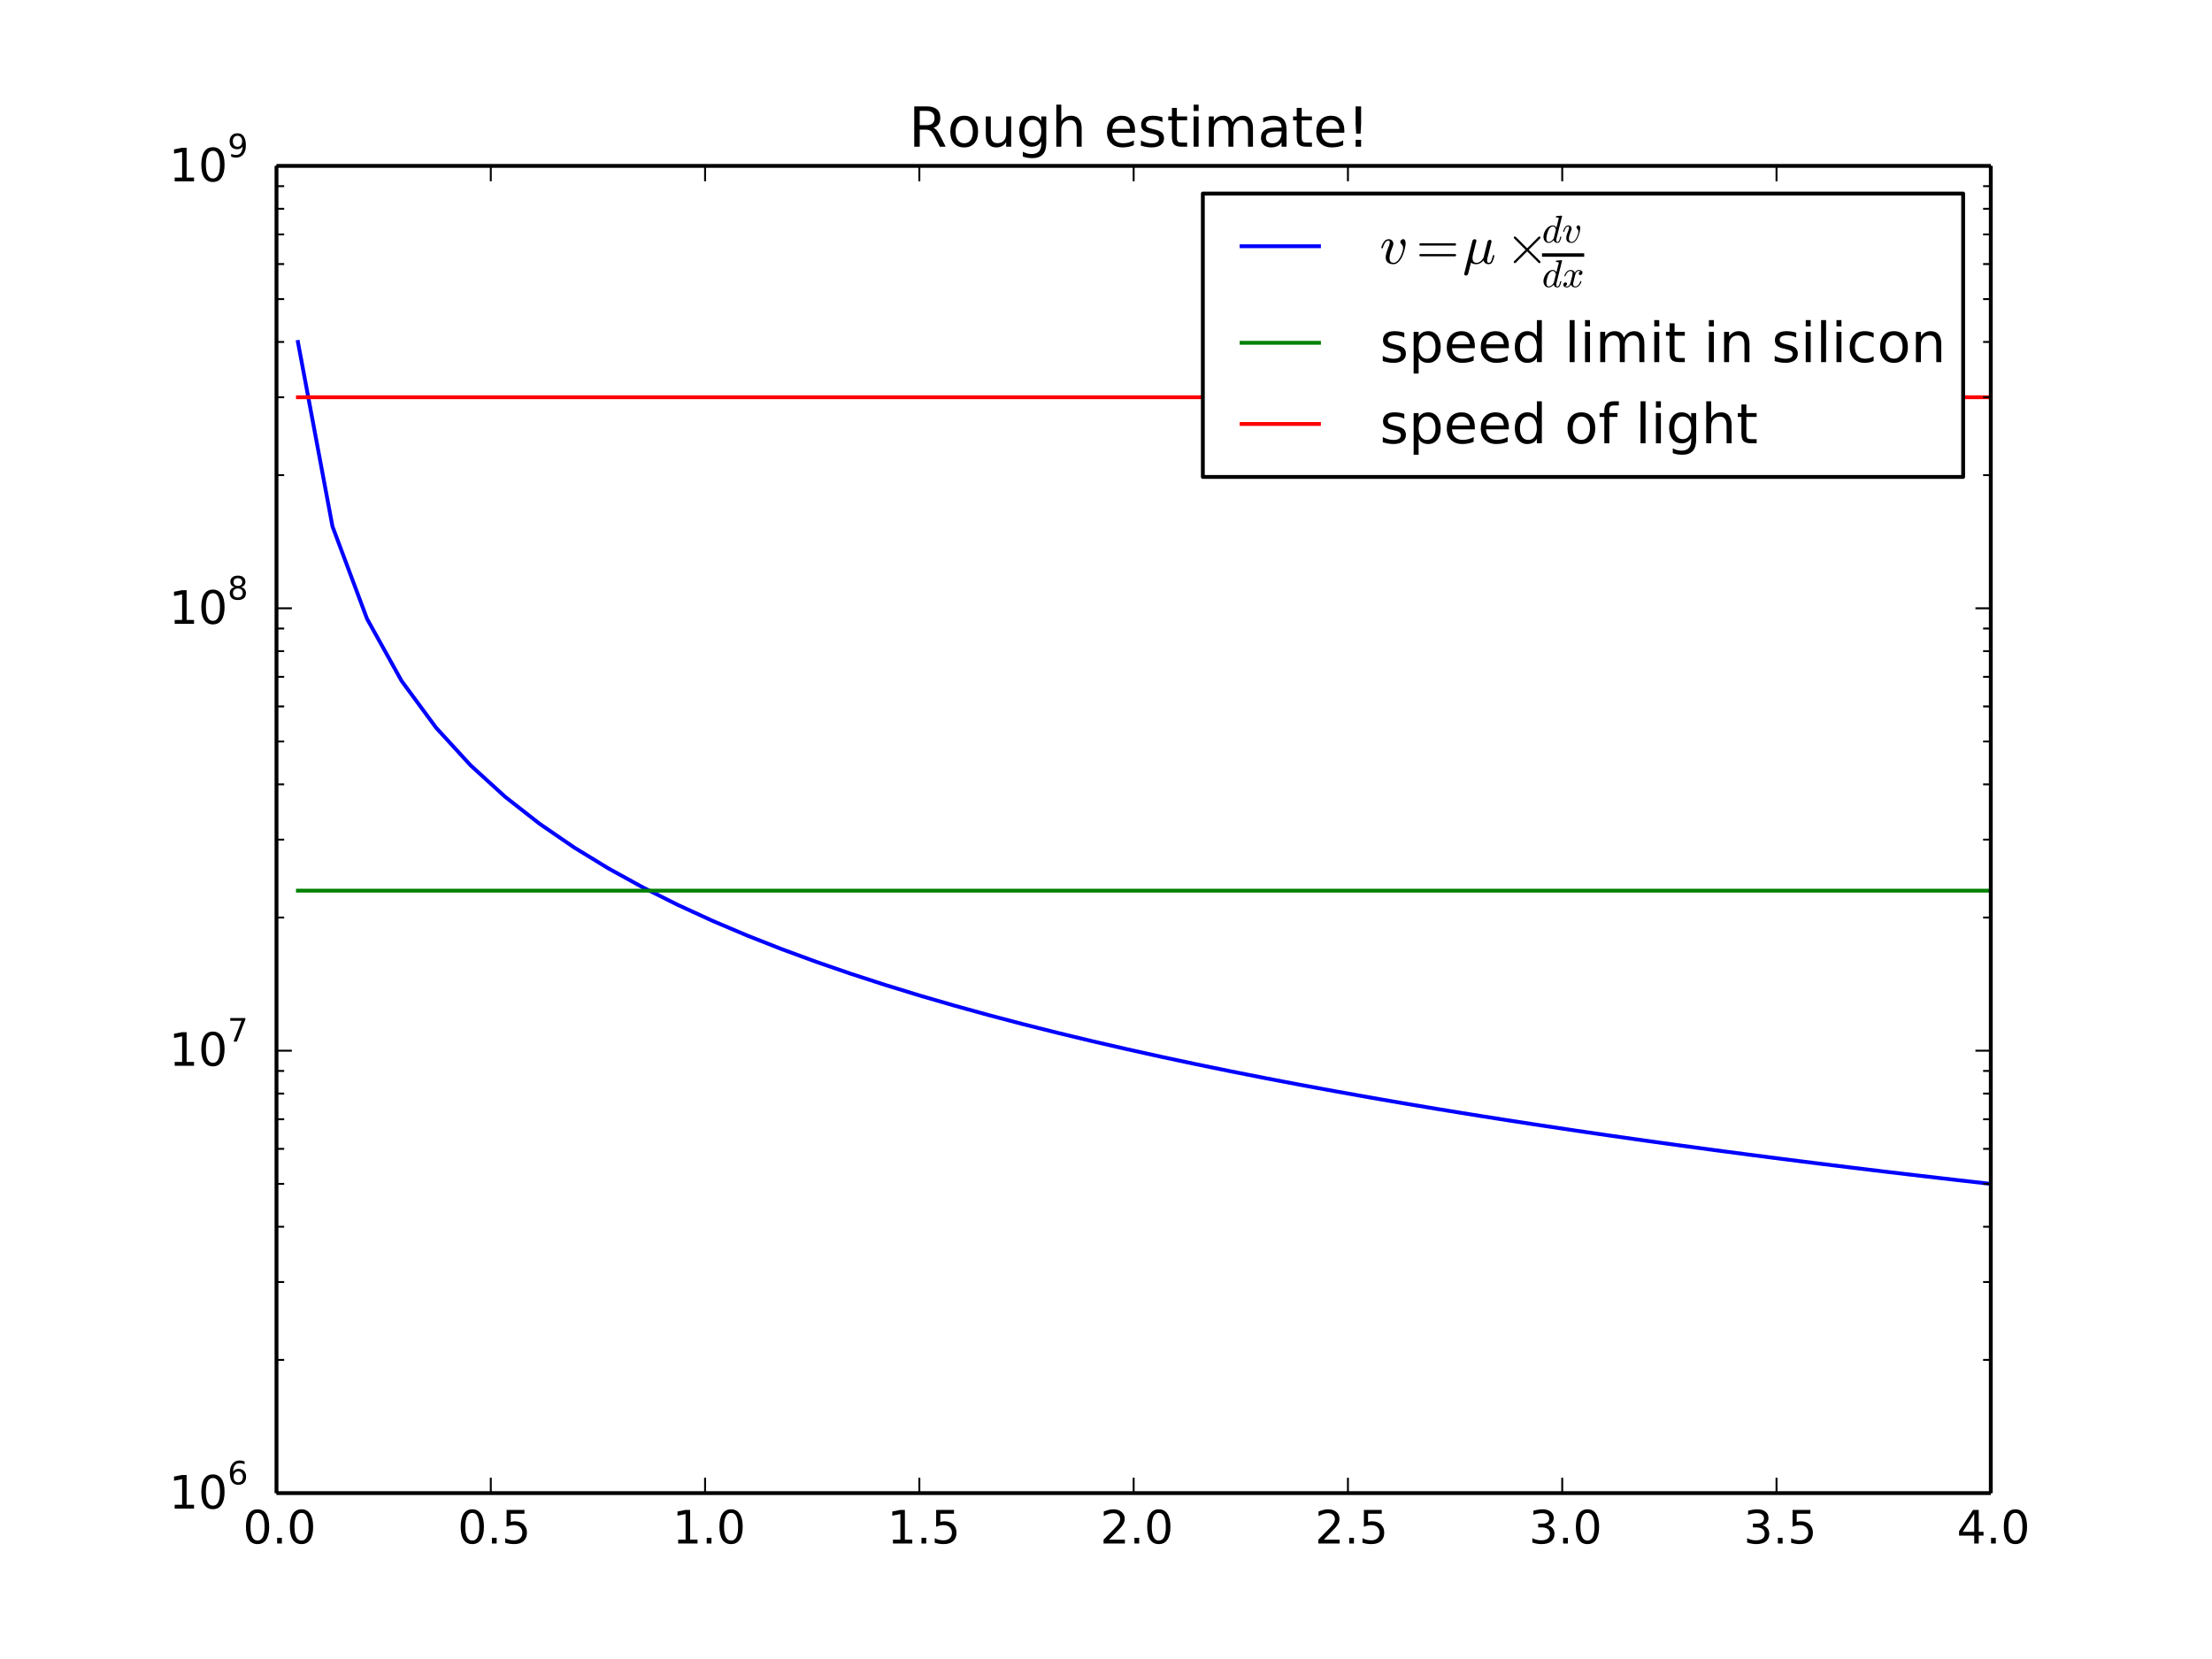 <?xml version="1.0" encoding="UTF-8"?>
<svg xmlns="http://www.w3.org/2000/svg" xmlns:xlink="http://www.w3.org/1999/xlink" width="576" height="432" viewBox="0 0 576 432">
<defs>
<g>
<g id="glyph-0-0">
<path d="M 3.816 -7.969 C 3.203 -7.969 2.746 -7.668 2.438 -7.066 C 2.125 -6.469 1.98 -5.566 1.98 -4.367 C 1.98 -3.168 2.125 -2.27 2.438 -1.668 C 2.746 -1.066 3.203 -0.77 3.816 -0.77 C 4.43 -0.77 4.883 -1.066 5.195 -1.668 C 5.496 -2.27 5.652 -3.168 5.652 -4.367 C 5.652 -5.566 5.496 -6.469 5.195 -7.066 C 4.883 -7.668 4.43 -7.969 3.816 -7.969 M 3.816 -8.902 C 4.789 -8.902 5.531 -8.508 6.059 -7.738 C 6.574 -6.961 6.84 -5.832 6.84 -4.367 C 6.84 -2.891 6.574 -1.766 6.059 -0.996 C 5.531 -0.227 4.789 0.156 3.816 0.156 C 2.832 0.156 2.074 -0.227 1.559 -0.996 C 1.043 -1.766 0.793 -2.891 0.793 -4.367 C 0.793 -5.832 1.043 -6.961 1.559 -7.738 C 2.074 -8.508 2.832 -8.902 3.816 -8.902 "/>
</g>
<g id="glyph-0-1">
<path d="M 1.285 -1.488 L 2.52 -1.488 L 2.52 0 L 1.285 0 L 1.285 -1.488 "/>
</g>
<g id="glyph-0-2">
<path d="M 1.297 -8.746 L 5.941 -8.746 L 5.941 -7.754 L 2.375 -7.754 L 2.375 -5.605 C 2.543 -5.664 2.723 -5.711 2.891 -5.734 C 3.059 -5.762 3.238 -5.785 3.406 -5.785 C 4.379 -5.785 5.148 -5.508 5.723 -4.98 C 6.301 -4.441 6.59 -3.719 6.59 -2.809 C 6.59 -1.859 6.289 -1.129 5.699 -0.613 C 5.113 -0.098 4.285 0.156 3.227 0.156 C 2.855 0.156 2.484 0.121 2.102 0.07 C 1.715 0.012 1.332 -0.07 0.926 -0.203 L 0.926 -1.391 C 1.273 -1.199 1.633 -1.055 2.016 -0.961 C 2.387 -0.863 2.785 -0.828 3.203 -0.828 C 3.875 -0.828 4.414 -0.996 4.812 -1.355 C 5.195 -1.715 5.398 -2.195 5.398 -2.809 C 5.398 -3.406 5.195 -3.887 4.812 -4.246 C 4.414 -4.609 3.875 -4.789 3.203 -4.789 C 2.891 -4.789 2.566 -4.754 2.258 -4.68 C 1.945 -4.609 1.621 -4.5 1.297 -4.355 L 1.297 -8.746 "/>
</g>
<g id="glyph-0-3">
<path d="M 1.488 -0.996 L 3.422 -0.996 L 3.422 -7.668 L 1.32 -7.246 L 1.32 -8.328 L 3.406 -8.746 L 4.598 -8.746 L 4.598 -0.996 L 6.527 -0.996 L 6.527 0 L 1.488 0 L 1.488 -0.996 "/>
</g>
<g id="glyph-0-4">
<path d="M 2.305 -0.996 L 6.434 -0.996 L 6.434 0 L 0.875 0 L 0.875 -0.996 C 1.32 -1.453 1.934 -2.074 2.711 -2.867 C 3.48 -3.648 3.973 -4.152 4.176 -4.379 C 4.559 -4.801 4.824 -5.16 4.969 -5.461 C 5.113 -5.746 5.195 -6.047 5.195 -6.336 C 5.195 -6.793 5.027 -7.176 4.703 -7.465 C 4.379 -7.754 3.961 -7.906 3.434 -7.906 C 3.059 -7.906 2.664 -7.836 2.258 -7.715 C 1.848 -7.586 1.402 -7.391 0.938 -7.129 L 0.938 -8.328 C 1.414 -8.52 1.859 -8.664 2.27 -8.762 C 2.676 -8.855 3.059 -8.902 3.406 -8.902 C 4.309 -8.902 5.027 -8.676 5.566 -8.219 C 6.109 -7.766 6.383 -7.164 6.383 -6.406 C 6.383 -6.047 6.312 -5.699 6.18 -5.387 C 6.047 -5.062 5.809 -4.68 5.449 -4.246 C 5.352 -4.129 5.039 -3.805 4.512 -3.266 C 3.984 -2.723 3.254 -1.969 2.305 -0.996 "/>
</g>
<g id="glyph-0-5">
<path d="M 4.871 -4.715 C 5.438 -4.598 5.879 -4.344 6.191 -3.961 C 6.504 -3.574 6.672 -3.098 6.672 -2.543 C 6.672 -1.68 6.371 -1.008 5.785 -0.539 C 5.184 -0.07 4.344 0.156 3.254 0.156 C 2.879 0.156 2.496 0.121 2.113 0.047 C 1.727 -0.012 1.32 -0.121 0.91 -0.266 L 0.91 -1.402 C 1.234 -1.211 1.598 -1.066 1.992 -0.973 C 2.375 -0.875 2.785 -0.828 3.215 -0.828 C 3.961 -0.828 4.523 -0.973 4.906 -1.262 C 5.293 -1.547 5.496 -1.98 5.496 -2.543 C 5.496 -3.047 5.316 -3.457 4.957 -3.742 C 4.598 -4.031 4.094 -4.188 3.445 -4.188 L 2.426 -4.188 L 2.426 -5.16 L 3.492 -5.16 C 4.066 -5.16 4.512 -5.27 4.824 -5.508 C 5.137 -5.734 5.293 -6.07 5.293 -6.516 C 5.293 -6.961 5.125 -7.309 4.812 -7.547 C 4.488 -7.789 4.031 -7.906 3.445 -7.906 C 3.121 -7.906 2.773 -7.871 2.398 -7.801 C 2.027 -7.727 1.621 -7.621 1.176 -7.477 L 1.176 -8.531 C 1.621 -8.652 2.039 -8.746 2.438 -8.809 C 2.82 -8.867 3.191 -8.902 3.551 -8.902 C 4.441 -8.902 5.148 -8.699 5.676 -8.293 C 6.203 -7.883 6.469 -7.332 6.469 -6.637 C 6.469 -6.156 6.324 -5.746 6.047 -5.41 C 5.773 -5.074 5.375 -4.836 4.871 -4.715 "/>
</g>
<g id="glyph-0-6">
<path d="M 4.535 -7.715 L 1.547 -3.047 L 4.535 -3.047 L 4.535 -7.715 M 4.223 -8.746 L 5.711 -8.746 L 5.711 -3.047 L 6.961 -3.047 L 6.961 -2.062 L 5.711 -2.062 L 5.711 0 L 4.535 0 L 4.535 -2.062 L 0.59 -2.062 L 0.59 -3.203 L 4.223 -8.746 "/>
</g>
<g id="glyph-1-0">
<path d="M 2.773 -3.395 C 2.402 -3.395 2.109 -3.258 1.891 -3.008 C 1.672 -2.754 1.562 -2.402 1.562 -1.965 C 1.562 -1.52 1.672 -1.168 1.891 -0.914 C 2.109 -0.664 2.402 -0.539 2.773 -0.539 C 3.141 -0.539 3.438 -0.664 3.652 -0.914 C 3.871 -1.168 3.98 -1.52 3.98 -1.965 C 3.98 -2.402 3.871 -2.754 3.652 -3.008 C 3.438 -3.258 3.141 -3.395 2.773 -3.395 M 4.418 -5.988 L 4.418 -5.234 C 4.207 -5.336 4 -5.41 3.789 -5.461 C 3.57 -5.512 3.359 -5.535 3.16 -5.535 C 2.605 -5.535 2.184 -5.352 1.898 -4.98 C 1.613 -4.613 1.445 -4.047 1.41 -3.309 C 1.57 -3.543 1.773 -3.73 2.016 -3.855 C 2.258 -3.98 2.527 -4.047 2.824 -4.047 C 3.438 -4.047 3.922 -3.855 4.277 -3.484 C 4.629 -3.117 4.812 -2.605 4.812 -1.965 C 4.812 -1.336 4.621 -0.832 4.25 -0.453 C 3.879 -0.074 3.387 0.109 2.773 0.109 C 2.066 0.109 1.52 -0.16 1.152 -0.695 C 0.773 -1.234 0.59 -2.023 0.59 -3.059 C 0.59 -4.023 0.816 -4.797 1.277 -5.367 C 1.73 -5.938 2.352 -6.234 3.125 -6.234 C 3.328 -6.234 3.535 -6.207 3.754 -6.176 C 3.965 -6.133 4.184 -6.074 4.418 -5.988 "/>
</g>
<g id="glyph-1-1">
<path d="M 0.688 -6.125 L 4.629 -6.125 L 4.629 -5.77 L 2.402 0 L 1.539 0 L 3.629 -5.426 L 0.688 -5.426 L 0.688 -6.125 "/>
</g>
<g id="glyph-1-2">
<path d="M 2.672 -2.906 C 2.277 -2.906 1.965 -2.797 1.738 -2.586 C 1.512 -2.379 1.402 -2.09 1.402 -1.723 C 1.402 -1.352 1.512 -1.059 1.738 -0.848 C 1.965 -0.637 2.277 -0.539 2.672 -0.539 C 3.059 -0.539 3.367 -0.637 3.594 -0.855 C 3.82 -1.066 3.941 -1.352 3.941 -1.723 C 3.941 -2.09 3.82 -2.379 3.605 -2.586 C 3.375 -2.797 3.066 -2.906 2.672 -2.906 M 1.84 -3.258 C 1.488 -3.344 1.211 -3.512 1.008 -3.754 C 0.805 -4 0.715 -4.293 0.715 -4.645 C 0.715 -5.133 0.883 -5.52 1.234 -5.805 C 1.578 -6.09 2.059 -6.234 2.672 -6.234 C 3.277 -6.234 3.754 -6.09 4.109 -5.805 C 4.453 -5.52 4.629 -5.133 4.629 -4.645 C 4.629 -4.293 4.527 -4 4.324 -3.754 C 4.125 -3.512 3.855 -3.344 3.504 -3.258 C 3.898 -3.168 4.207 -2.98 4.434 -2.715 C 4.652 -2.445 4.77 -2.109 4.77 -1.723 C 4.77 -1.125 4.586 -0.672 4.227 -0.359 C 3.855 -0.043 3.344 0.109 2.672 0.109 C 1.992 0.109 1.469 -0.043 1.109 -0.359 C 0.746 -0.672 0.57 -1.125 0.57 -1.723 C 0.57 -2.109 0.68 -2.445 0.906 -2.715 C 1.125 -2.98 1.438 -3.168 1.84 -3.258 M 1.539 -4.57 C 1.539 -4.25 1.629 -4 1.832 -3.82 C 2.031 -3.645 2.309 -3.562 2.672 -3.562 C 3.023 -3.562 3.301 -3.645 3.504 -3.82 C 3.703 -4 3.805 -4.25 3.805 -4.57 C 3.805 -4.891 3.703 -5.133 3.504 -5.309 C 3.301 -5.484 3.023 -5.578 2.672 -5.578 C 2.309 -5.578 2.031 -5.484 1.832 -5.309 C 1.629 -5.133 1.539 -4.891 1.539 -4.57 "/>
</g>
<g id="glyph-1-3">
<path d="M 0.926 -0.125 L 0.926 -0.883 C 1.125 -0.781 1.336 -0.707 1.555 -0.656 C 1.766 -0.605 1.973 -0.578 2.184 -0.578 C 2.723 -0.578 3.141 -0.758 3.426 -1.125 C 3.711 -1.496 3.879 -2.051 3.93 -2.805 C 3.762 -2.57 3.562 -2.387 3.328 -2.258 C 3.082 -2.133 2.812 -2.074 2.52 -2.074 C 1.898 -2.074 1.41 -2.258 1.059 -2.629 C 0.707 -3 0.527 -3.504 0.527 -4.148 C 0.527 -4.77 0.715 -5.273 1.082 -5.66 C 1.453 -6.039 1.949 -6.234 2.57 -6.234 C 3.277 -6.234 3.82 -5.957 4.191 -5.418 C 4.562 -4.871 4.754 -4.082 4.754 -3.059 C 4.754 -2.082 4.52 -1.32 4.066 -0.746 C 3.605 -0.176 2.992 0.109 2.219 0.109 C 2.008 0.109 1.797 0.086 1.586 0.051 C 1.371 0.016 1.152 -0.043 0.926 -0.125 M 2.57 -2.723 C 2.941 -2.723 3.234 -2.848 3.453 -3.098 C 3.672 -3.352 3.781 -3.703 3.781 -4.148 C 3.781 -4.586 3.672 -4.938 3.453 -5.191 C 3.234 -5.441 2.941 -5.578 2.57 -5.578 C 2.199 -5.578 1.906 -5.441 1.688 -5.191 C 1.469 -4.938 1.359 -4.586 1.359 -4.148 C 1.359 -3.703 1.469 -3.352 1.688 -3.098 C 1.906 -2.848 2.199 -2.723 2.57 -2.723 "/>
</g>
<g id="glyph-2-0">
<path d="M 6.395 -4.926 C 6.695 -4.809 7 -4.594 7.285 -4.262 C 7.574 -3.918 7.863 -3.457 8.152 -2.867 L 9.59 0 L 8.062 0 L 6.727 -2.691 C 6.379 -3.383 6.035 -3.859 5.719 -4.09 C 5.387 -4.32 4.938 -4.434 4.379 -4.434 L 2.836 -4.434 L 2.836 0 L 1.41 0 L 1.41 -10.496 L 4.621 -10.496 C 5.816 -10.496 6.711 -10.238 7.301 -9.75 C 7.891 -9.246 8.195 -8.48 8.195 -7.473 C 8.195 -6.812 8.035 -6.25 7.734 -5.816 C 7.414 -5.387 6.969 -5.082 6.395 -4.926 M 2.836 -9.332 L 2.836 -5.602 L 4.621 -5.602 C 5.301 -5.602 5.816 -5.762 6.164 -6.078 C 6.508 -6.395 6.695 -6.855 6.695 -7.473 C 6.695 -8.078 6.508 -8.539 6.164 -8.855 C 5.816 -9.172 5.301 -9.332 4.621 -9.332 L 2.836 -9.332 "/>
</g>
<g id="glyph-2-1">
<path d="M 4.406 -6.969 C 3.715 -6.969 3.168 -6.695 2.766 -6.148 C 2.363 -5.602 2.16 -4.867 2.16 -3.93 C 2.16 -2.98 2.348 -2.246 2.75 -1.699 C 3.152 -1.152 3.699 -0.895 4.406 -0.895 C 5.098 -0.895 5.645 -1.152 6.047 -1.699 C 6.453 -2.246 6.652 -2.98 6.652 -3.93 C 6.652 -4.852 6.453 -5.602 6.047 -6.148 C 5.645 -6.695 5.098 -6.969 4.406 -6.969 M 4.406 -8.062 C 5.531 -8.062 6.406 -7.691 7.055 -6.969 C 7.691 -6.234 8.02 -5.227 8.02 -3.93 C 8.02 -2.637 7.691 -1.629 7.055 -0.906 C 6.406 -0.172 5.531 0.188 4.406 0.188 C 3.27 0.188 2.375 -0.172 1.742 -0.906 C 1.109 -1.629 0.793 -2.637 0.793 -3.93 C 0.793 -5.227 1.109 -6.234 1.742 -6.969 C 2.375 -7.691 3.27 -8.062 4.406 -8.062 "/>
</g>
<g id="glyph-2-2">
<path d="M 1.223 -3.109 L 1.223 -7.875 L 2.52 -7.875 L 2.52 -3.152 C 2.52 -2.406 2.664 -1.859 2.953 -1.484 C 3.238 -1.109 3.672 -0.922 4.262 -0.922 C 4.953 -0.922 5.516 -1.137 5.918 -1.586 C 6.32 -2.031 6.523 -2.637 6.523 -3.414 L 6.523 -7.875 L 7.82 -7.875 L 7.82 0 L 6.523 0 L 6.523 -1.211 C 6.207 -0.719 5.832 -0.375 5.43 -0.145 C 5.012 0.07 4.535 0.188 3.988 0.188 C 3.082 0.188 2.391 -0.086 1.93 -0.648 C 1.453 -1.195 1.223 -2.016 1.223 -3.109 "/>
</g>
<g id="glyph-2-3">
<path d="M 6.539 -4.031 C 6.539 -4.953 6.336 -5.688 5.961 -6.207 C 5.574 -6.727 5.027 -6.984 4.336 -6.984 C 3.645 -6.984 3.098 -6.727 2.707 -6.207 C 2.32 -5.688 2.133 -4.953 2.133 -4.031 C 2.133 -3.098 2.32 -2.375 2.707 -1.859 C 3.098 -1.34 3.645 -1.078 4.336 -1.078 C 5.027 -1.078 5.574 -1.34 5.961 -1.859 C 6.336 -2.375 6.539 -3.098 6.539 -4.031 M 7.832 -0.98 C 7.832 0.344 7.531 1.34 6.941 2 C 6.336 2.648 5.43 2.98 4.203 2.98 C 3.742 2.98 3.328 2.938 2.922 2.879 C 2.52 2.809 2.117 2.707 1.742 2.562 L 1.742 1.309 C 2.117 1.512 2.492 1.656 2.867 1.758 C 3.238 1.859 3.613 1.914 4.004 1.914 C 4.84 1.914 5.473 1.684 5.902 1.254 C 6.32 0.805 6.539 0.145 6.539 -0.75 L 6.539 -1.383 C 6.266 -0.922 5.918 -0.574 5.5 -0.344 C 5.082 -0.113 4.594 0 4.02 0 C 3.039 0 2.262 -0.359 1.672 -1.094 C 1.078 -1.828 0.793 -2.809 0.793 -4.031 C 0.793 -5.242 1.078 -6.223 1.672 -6.957 C 2.262 -7.691 3.039 -8.062 4.02 -8.062 C 4.594 -8.062 5.082 -7.949 5.5 -7.719 C 5.918 -7.488 6.266 -7.141 6.539 -6.68 L 6.539 -7.875 L 7.832 -7.875 L 7.832 -0.98 "/>
</g>
<g id="glyph-2-4">
<path d="M 7.906 -4.754 L 7.906 0 L 6.609 0 L 6.609 -4.707 C 6.609 -5.457 6.453 -6.004 6.164 -6.379 C 5.875 -6.754 5.441 -6.941 4.867 -6.941 C 4.16 -6.941 3.613 -6.711 3.211 -6.266 C 2.809 -5.816 2.605 -5.211 2.605 -4.449 L 2.605 0 L 1.309 0 L 1.309 -10.945 L 2.605 -10.945 L 2.605 -6.652 C 2.91 -7.113 3.27 -7.473 3.699 -7.703 C 4.117 -7.934 4.609 -8.062 5.156 -8.062 C 6.047 -8.062 6.738 -7.777 7.199 -7.215 C 7.66 -6.652 7.906 -5.832 7.906 -4.754 "/>
</g>
<g id="glyph-2-5">
</g>
<g id="glyph-2-6">
<path d="M 8.094 -4.262 L 8.094 -3.629 L 2.145 -3.629 C 2.203 -2.734 2.461 -2.043 2.953 -1.586 C 3.426 -1.125 4.09 -0.895 4.953 -0.895 C 5.441 -0.895 5.934 -0.949 6.395 -1.066 C 6.855 -1.18 7.328 -1.367 7.789 -1.629 L 7.789 -0.402 C 7.328 -0.203 6.855 -0.043 6.363 0.043 C 5.875 0.129 5.371 0.188 4.883 0.188 C 3.613 0.188 2.621 -0.172 1.887 -0.895 C 1.152 -1.613 0.793 -2.605 0.793 -3.859 C 0.793 -5.141 1.137 -6.164 1.828 -6.926 C 2.52 -7.676 3.469 -8.062 4.652 -8.062 C 5.719 -8.062 6.551 -7.719 7.172 -7.043 C 7.777 -6.352 8.094 -5.43 8.094 -4.262 M 6.797 -4.637 C 6.781 -5.344 6.582 -5.902 6.207 -6.336 C 5.816 -6.754 5.301 -6.969 4.664 -6.969 C 3.945 -6.969 3.371 -6.754 2.938 -6.352 C 2.504 -5.945 2.246 -5.371 2.188 -4.637 L 6.797 -4.637 "/>
</g>
<g id="glyph-2-7">
<path d="M 6.379 -7.645 L 6.379 -6.422 C 6.004 -6.594 5.629 -6.738 5.242 -6.84 C 4.84 -6.926 4.434 -6.984 4.02 -6.984 C 3.371 -6.984 2.879 -6.883 2.562 -6.68 C 2.246 -6.48 2.09 -6.191 2.09 -5.805 C 2.09 -5.5 2.203 -5.27 2.434 -5.098 C 2.664 -4.926 3.125 -4.754 3.816 -4.609 L 4.262 -4.508 C 5.184 -4.305 5.832 -4.02 6.223 -3.672 C 6.594 -3.312 6.797 -2.809 6.797 -2.176 C 6.797 -1.441 6.508 -0.863 5.934 -0.445 C 5.355 -0.016 4.551 0.188 3.543 0.188 C 3.109 0.188 2.68 0.145 2.219 0.07 C 1.758 0 1.281 -0.113 0.777 -0.289 L 0.777 -1.629 C 1.254 -1.367 1.727 -1.18 2.188 -1.066 C 2.648 -0.938 3.109 -0.879 3.57 -0.879 C 4.176 -0.879 4.652 -0.98 4.98 -1.18 C 5.301 -1.383 5.473 -1.684 5.473 -2.074 C 5.473 -2.418 5.344 -2.691 5.113 -2.879 C 4.883 -3.066 4.363 -3.254 3.559 -3.426 L 3.109 -3.527 C 2.305 -3.699 1.715 -3.961 1.367 -4.305 C 1.008 -4.652 0.836 -5.125 0.836 -5.746 C 0.836 -6.48 1.094 -7.055 1.613 -7.461 C 2.133 -7.863 2.879 -8.062 3.859 -8.062 C 4.336 -8.062 4.781 -8.02 5.211 -7.949 C 5.629 -7.875 6.02 -7.777 6.379 -7.645 "/>
</g>
<g id="glyph-2-8">
<path d="M 2.637 -10.109 L 2.637 -7.875 L 5.301 -7.875 L 5.301 -6.867 L 2.637 -6.867 L 2.637 -2.594 C 2.637 -1.945 2.723 -1.527 2.895 -1.355 C 3.066 -1.168 3.426 -1.078 3.973 -1.078 L 5.301 -1.078 L 5.301 0 L 3.973 0 C 2.965 0 2.273 -0.188 1.902 -0.562 C 1.527 -0.938 1.34 -1.613 1.34 -2.594 L 1.34 -6.867 L 0.391 -6.867 L 0.391 -7.875 L 1.34 -7.875 L 1.34 -10.109 L 2.637 -10.109 "/>
</g>
<g id="glyph-2-9">
<path d="M 1.355 -7.875 L 2.648 -7.875 L 2.648 0 L 1.355 0 L 1.355 -7.875 M 1.355 -10.945 L 2.648 -10.945 L 2.648 -9.301 L 1.355 -9.301 L 1.355 -10.945 "/>
</g>
<g id="glyph-2-10">
<path d="M 7.488 -6.363 C 7.805 -6.941 8.195 -7.359 8.641 -7.645 C 9.086 -7.922 9.621 -8.062 10.238 -8.062 C 11.043 -8.062 11.68 -7.777 12.125 -7.199 C 12.57 -6.625 12.801 -5.805 12.801 -4.754 L 12.801 0 L 11.504 0 L 11.504 -4.707 C 11.504 -5.457 11.363 -6.02 11.102 -6.395 C 10.828 -6.754 10.426 -6.941 9.879 -6.941 C 9.203 -6.941 8.668 -6.711 8.281 -6.266 C 7.891 -5.816 7.703 -5.211 7.703 -4.449 L 7.703 0 L 6.406 0 L 6.406 -4.707 C 6.406 -5.457 6.266 -6.02 6.004 -6.395 C 5.73 -6.754 5.312 -6.941 4.766 -6.941 C 4.105 -6.941 3.57 -6.711 3.184 -6.266 C 2.793 -5.816 2.605 -5.211 2.605 -4.449 L 2.605 0 L 1.309 0 L 1.309 -7.875 L 2.605 -7.875 L 2.605 -6.652 C 2.895 -7.129 3.254 -7.488 3.672 -7.719 C 4.074 -7.949 4.566 -8.062 5.141 -8.062 C 5.719 -8.062 6.191 -7.922 6.594 -7.633 C 7 -7.344 7.285 -6.91 7.488 -6.363 "/>
</g>
<g id="glyph-2-11">
<path d="M 4.938 -3.961 C 3.887 -3.961 3.168 -3.832 2.766 -3.602 C 2.363 -3.355 2.16 -2.953 2.16 -2.375 C 2.16 -1.914 2.305 -1.539 2.605 -1.281 C 2.91 -1.008 3.328 -0.879 3.844 -0.879 C 4.566 -0.879 5.141 -1.125 5.574 -1.641 C 6.004 -2.145 6.223 -2.824 6.223 -3.672 L 6.223 -3.961 L 4.938 -3.961 M 7.516 -4.492 L 7.516 0 L 6.223 0 L 6.223 -1.195 C 5.918 -0.707 5.543 -0.359 5.113 -0.145 C 4.68 0.07 4.133 0.188 3.5 0.188 C 2.691 0.188 2.043 -0.027 1.57 -0.477 C 1.094 -0.922 0.863 -1.527 0.863 -2.289 C 0.863 -3.168 1.152 -3.832 1.758 -4.293 C 2.348 -4.738 3.227 -4.969 4.406 -4.969 L 6.223 -4.969 L 6.223 -5.098 C 6.223 -5.688 6.02 -6.148 5.629 -6.48 C 5.242 -6.797 4.695 -6.969 3.988 -6.969 C 3.527 -6.969 3.098 -6.91 2.664 -6.797 C 2.23 -6.68 1.828 -6.523 1.441 -6.32 L 1.441 -7.516 C 1.902 -7.691 2.363 -7.832 2.809 -7.922 C 3.254 -8.008 3.688 -8.062 4.117 -8.062 C 5.258 -8.062 6.105 -7.762 6.668 -7.172 C 7.23 -6.582 7.516 -5.688 7.516 -4.492 "/>
</g>
<g id="glyph-2-12">
<path d="M 2.176 -1.785 L 3.602 -1.785 L 3.602 0 L 2.176 0 L 2.176 -1.785 M 2.176 -10.496 L 3.602 -10.496 L 3.602 -5.891 L 3.457 -3.383 L 2.32 -3.383 L 2.176 -5.891 L 2.176 -10.496 "/>
</g>
<g id="glyph-2-13">
<path d="M 2.605 -1.18 L 2.605 2.98 L 1.309 2.98 L 1.309 -7.875 L 2.605 -7.875 L 2.605 -6.68 C 2.867 -7.141 3.211 -7.488 3.629 -7.719 C 4.047 -7.949 4.551 -8.062 5.125 -8.062 C 6.078 -8.062 6.855 -7.676 7.461 -6.926 C 8.051 -6.164 8.352 -5.168 8.352 -3.93 C 8.352 -2.691 8.051 -1.684 7.461 -0.938 C 6.855 -0.188 6.078 0.188 5.125 0.188 C 4.551 0.188 4.047 0.07 3.629 -0.145 C 3.211 -0.359 2.867 -0.707 2.605 -1.18 M 7.012 -3.93 C 7.012 -4.883 6.812 -5.617 6.422 -6.164 C 6.02 -6.711 5.488 -6.984 4.809 -6.984 C 4.117 -6.984 3.586 -6.711 3.195 -6.164 C 2.793 -5.617 2.605 -4.883 2.605 -3.93 C 2.605 -2.98 2.793 -2.23 3.195 -1.684 C 3.586 -1.137 4.117 -0.879 4.809 -0.879 C 5.488 -0.879 6.02 -1.137 6.422 -1.684 C 6.812 -2.23 7.012 -2.98 7.012 -3.93 "/>
</g>
<g id="glyph-2-14">
<path d="M 6.539 -6.68 L 6.539 -10.945 L 7.832 -10.945 L 7.832 0 L 6.539 0 L 6.539 -1.18 C 6.266 -0.707 5.918 -0.359 5.5 -0.145 C 5.082 0.07 4.594 0.188 4.02 0.188 C 3.066 0.188 2.289 -0.188 1.684 -0.938 C 1.078 -1.684 0.793 -2.691 0.793 -3.93 C 0.793 -5.168 1.078 -6.164 1.684 -6.926 C 2.289 -7.676 3.066 -8.062 4.02 -8.062 C 4.594 -8.062 5.082 -7.949 5.5 -7.719 C 5.918 -7.488 6.266 -7.141 6.539 -6.68 M 2.133 -3.93 C 2.133 -2.98 2.32 -2.23 2.707 -1.684 C 3.098 -1.137 3.645 -0.879 4.336 -0.879 C 5.012 -0.879 5.543 -1.137 5.945 -1.684 C 6.336 -2.23 6.539 -2.98 6.539 -3.93 C 6.539 -4.883 6.336 -5.617 5.945 -6.164 C 5.543 -6.711 5.012 -6.984 4.336 -6.984 C 3.645 -6.984 3.098 -6.711 2.707 -6.164 C 2.32 -5.617 2.133 -4.883 2.133 -3.93 "/>
</g>
<g id="glyph-2-15">
<path d="M 1.355 -10.945 L 2.648 -10.945 L 2.648 0 L 1.355 0 L 1.355 -10.945 "/>
</g>
<g id="glyph-2-16">
<path d="M 7.906 -4.754 L 7.906 0 L 6.609 0 L 6.609 -4.707 C 6.609 -5.457 6.453 -6.004 6.164 -6.379 C 5.875 -6.754 5.441 -6.941 4.867 -6.941 C 4.16 -6.941 3.613 -6.711 3.211 -6.266 C 2.809 -5.816 2.605 -5.211 2.605 -4.449 L 2.605 0 L 1.309 0 L 1.309 -7.875 L 2.605 -7.875 L 2.605 -6.652 C 2.91 -7.113 3.27 -7.473 3.699 -7.703 C 4.117 -7.934 4.609 -8.062 5.156 -8.062 C 6.047 -8.062 6.738 -7.777 7.199 -7.215 C 7.66 -6.652 7.906 -5.832 7.906 -4.754 "/>
</g>
<g id="glyph-2-17">
<path d="M 7.027 -7.574 L 7.027 -6.363 C 6.652 -6.566 6.293 -6.711 5.918 -6.812 C 5.543 -6.91 5.184 -6.969 4.809 -6.969 C 3.973 -6.969 3.312 -6.695 2.852 -6.164 C 2.391 -5.629 2.16 -4.883 2.16 -3.93 C 2.16 -2.965 2.391 -2.219 2.852 -1.684 C 3.312 -1.152 3.973 -0.895 4.809 -0.895 C 5.184 -0.895 5.543 -0.938 5.918 -1.035 C 6.293 -1.137 6.652 -1.297 7.027 -1.496 L 7.027 -0.301 C 6.652 -0.129 6.277 0 5.902 0.07 C 5.516 0.145 5.098 0.188 4.664 0.188 C 3.484 0.188 2.535 -0.172 1.844 -0.922 C 1.137 -1.656 0.793 -2.664 0.793 -3.93 C 0.793 -5.211 1.137 -6.223 1.844 -6.957 C 2.547 -7.691 3.512 -8.062 4.754 -8.062 C 5.156 -8.062 5.543 -8.02 5.918 -7.934 C 6.293 -7.848 6.668 -7.734 7.027 -7.574 "/>
</g>
<g id="glyph-2-18">
<path d="M 5.344 -10.945 L 5.344 -9.863 L 4.105 -9.863 C 3.645 -9.863 3.312 -9.762 3.141 -9.574 C 2.953 -9.391 2.867 -9.059 2.867 -8.566 L 2.867 -7.875 L 4.996 -7.875 L 4.996 -6.867 L 2.867 -6.867 L 2.867 0 L 1.57 0 L 1.57 -6.867 L 0.332 -6.867 L 0.332 -7.875 L 1.57 -7.875 L 1.57 -8.426 C 1.57 -9.289 1.77 -9.938 2.176 -10.34 C 2.578 -10.742 3.227 -10.945 4.117 -10.945 L 5.344 -10.945 "/>
</g>
<g id="glyph-3-0">
<path d="M 1.539 -1.629 C 1.539 -1.828 1.555 -2.074 1.613 -2.332 C 1.672 -2.594 1.715 -2.793 1.77 -2.965 C 1.812 -3.141 1.93 -3.457 2.117 -3.945 C 2.305 -4.422 2.406 -4.664 2.406 -4.695 C 2.52 -5.039 2.594 -5.328 2.594 -5.559 C 2.594 -5.848 2.477 -5.992 2.273 -5.992 C 1.902 -5.992 1.586 -5.789 1.34 -5.398 C 1.078 -4.996 0.906 -4.566 0.793 -4.09 C 0.762 -4.031 0.734 -4.004 0.676 -4.004 L 0.504 -4.004 C 0.418 -4.004 0.391 -4.047 0.391 -4.133 L 0.391 -4.176 C 0.531 -4.754 0.777 -5.258 1.094 -5.703 C 1.41 -6.133 1.812 -6.363 2.305 -6.363 C 2.648 -6.363 2.938 -6.25 3.168 -6.02 C 3.398 -5.789 3.527 -5.516 3.527 -5.168 C 3.527 -4.98 3.484 -4.797 3.414 -4.609 C 3.211 -4.117 3.066 -3.715 2.965 -3.426 C 2.852 -3.141 2.75 -2.809 2.664 -2.449 C 2.578 -2.074 2.535 -1.742 2.535 -1.441 C 2.535 -1.078 2.605 -0.793 2.777 -0.562 C 2.938 -0.332 3.195 -0.215 3.559 -0.215 C 4.219 -0.215 4.809 -0.719 5.355 -1.758 C 5.531 -2.09 5.688 -2.477 5.832 -2.922 C 5.977 -3.371 6.062 -3.742 6.062 -4.031 C 6.062 -4.32 6.004 -4.535 5.918 -4.707 C 5.816 -4.867 5.688 -5.039 5.543 -5.211 C 5.398 -5.387 5.328 -5.516 5.328 -5.629 C 5.328 -5.816 5.398 -5.992 5.559 -6.148 C 5.703 -6.293 5.875 -6.379 6.078 -6.379 C 6.309 -6.379 6.465 -6.266 6.566 -6.062 C 6.668 -5.848 6.727 -5.602 6.727 -5.344 C 6.727 -5.027 6.668 -4.637 6.582 -4.203 C 6.496 -3.758 6.363 -3.297 6.207 -2.824 C 6.035 -2.348 5.891 -1.973 5.762 -1.715 C 5.125 -0.477 4.379 0.145 3.543 0.145 C 2.938 0.145 2.449 0 2.09 -0.301 C 1.715 -0.59 1.539 -1.035 1.539 -1.629 "/>
</g>
<g id="glyph-3-1">
<path d="M 0.402 2.691 C 0.402 2.637 0.402 2.594 0.418 2.578 L 2.535 -5.902 C 2.562 -6.035 2.637 -6.148 2.75 -6.234 C 2.867 -6.32 2.996 -6.363 3.141 -6.363 C 3.254 -6.363 3.355 -6.32 3.441 -6.25 C 3.527 -6.176 3.57 -6.078 3.57 -5.961 C 3.57 -5.934 3.57 -5.902 3.57 -5.891 C 3.57 -5.875 3.559 -5.859 3.559 -5.848 L 2.707 -2.477 C 2.605 -2.074 2.562 -1.727 2.562 -1.441 C 2.562 -1.078 2.637 -0.793 2.809 -0.562 C 2.98 -0.332 3.238 -0.215 3.586 -0.215 C 4.277 -0.215 4.895 -0.648 5.43 -1.527 C 5.43 -1.527 5.43 -1.539 5.43 -1.539 C 5.43 -1.539 5.441 -1.555 5.441 -1.57 L 6.48 -5.746 C 6.508 -5.859 6.594 -5.977 6.711 -6.062 C 6.824 -6.148 6.941 -6.207 7.086 -6.207 C 7.199 -6.207 7.301 -6.164 7.387 -6.09 C 7.473 -6.02 7.516 -5.918 7.516 -5.805 C 7.516 -5.746 7.504 -5.703 7.504 -5.688 L 6.465 -1.539 C 6.395 -1.266 6.363 -1.035 6.363 -0.836 C 6.363 -0.418 6.496 -0.215 6.781 -0.215 C 7.07 -0.215 7.301 -0.391 7.461 -0.762 C 7.602 -1.137 7.746 -1.586 7.863 -2.117 C 7.875 -2.176 7.922 -2.203 7.977 -2.203 L 8.152 -2.203 C 8.18 -2.203 8.207 -2.176 8.238 -2.145 C 8.266 -2.117 8.281 -2.09 8.281 -2.059 C 8.105 -1.383 7.934 -0.848 7.734 -0.445 C 7.531 -0.043 7.199 0.145 6.754 0.145 C 6.438 0.145 6.148 0.059 5.902 -0.113 C 5.66 -0.289 5.5 -0.531 5.43 -0.848 C 5.184 -0.547 4.895 -0.301 4.578 -0.129 C 4.262 0.043 3.918 0.145 3.57 0.145 C 2.965 0.145 2.504 0 2.16 -0.258 L 1.426 2.637 C 1.398 2.766 1.324 2.879 1.211 2.965 C 1.094 3.055 0.98 3.098 0.836 3.098 C 0.719 3.098 0.621 3.055 0.531 2.98 C 0.445 2.91 0.402 2.809 0.402 2.691 "/>
</g>
<g id="glyph-4-0">
<path d="M 1.078 -1.914 C 0.992 -1.914 0.938 -1.945 0.879 -2 C 0.82 -2.059 0.805 -2.133 0.805 -2.203 C 0.805 -2.273 0.82 -2.348 0.879 -2.406 C 0.938 -2.461 0.992 -2.492 1.078 -2.492 L 10.125 -2.492 C 10.18 -2.492 10.238 -2.461 10.297 -2.406 C 10.355 -2.348 10.383 -2.273 10.383 -2.203 C 10.383 -2.133 10.355 -2.059 10.297 -2 C 10.238 -1.945 10.18 -1.914 10.125 -1.914 L 1.078 -1.914 M 1.078 -4.707 C 0.992 -4.707 0.938 -4.738 0.879 -4.797 C 0.82 -4.852 0.805 -4.91 0.805 -4.996 C 0.805 -5.055 0.82 -5.125 0.879 -5.184 C 0.938 -5.242 0.992 -5.285 1.078 -5.285 L 10.125 -5.285 C 10.18 -5.285 10.238 -5.242 10.297 -5.184 C 10.355 -5.125 10.383 -5.055 10.383 -4.996 C 10.383 -4.91 10.355 -4.852 10.297 -4.797 C 10.238 -4.738 10.18 -4.707 10.125 -4.707 L 1.078 -4.707 "/>
</g>
<g id="glyph-5-0">
<path d="M 2.117 -0.418 C 2.117 -0.488 2.133 -0.562 2.188 -0.621 L 5.184 -3.602 L 2.188 -6.594 C 2.133 -6.637 2.117 -6.695 2.117 -6.781 C 2.117 -6.855 2.145 -6.926 2.203 -6.984 C 2.262 -7.043 2.32 -7.07 2.406 -7.07 C 2.461 -7.07 2.535 -7.043 2.621 -6.984 L 5.602 -4.004 L 8.566 -6.984 C 8.656 -7.043 8.727 -7.07 8.785 -7.07 C 8.855 -7.07 8.93 -7.043 8.984 -6.984 C 9.043 -6.926 9.07 -6.855 9.07 -6.781 C 9.07 -6.695 9.043 -6.637 9 -6.594 L 6.004 -3.602 L 9 -0.621 C 9.043 -0.562 9.07 -0.488 9.07 -0.418 C 9.07 -0.332 9.043 -0.273 8.984 -0.215 C 8.93 -0.16 8.855 -0.129 8.785 -0.129 C 8.711 -0.129 8.641 -0.16 8.566 -0.23 L 5.602 -3.195 L 2.621 -0.23 C 2.547 -0.16 2.477 -0.129 2.406 -0.129 C 2.32 -0.129 2.262 -0.16 2.203 -0.215 C 2.145 -0.273 2.117 -0.332 2.117 -0.418 "/>
</g>
<g id="glyph-6-0">
<path d="M 1.754 0.102 C 1.332 0.102 0.988 -0.051 0.746 -0.371 C 0.504 -0.684 0.383 -1.059 0.383 -1.5 C 0.383 -1.926 0.492 -2.379 0.715 -2.844 C 0.938 -3.305 1.23 -3.688 1.613 -3.992 C 1.996 -4.293 2.398 -4.457 2.844 -4.457 C 3.043 -4.457 3.215 -4.395 3.375 -4.285 C 3.539 -4.172 3.66 -4.031 3.75 -3.852 L 4.312 -6.098 C 4.336 -6.211 4.355 -6.301 4.363 -6.371 C 4.363 -6.473 4.145 -6.531 3.711 -6.531 C 3.641 -6.531 3.609 -6.57 3.609 -6.664 C 3.609 -6.684 3.609 -6.715 3.629 -6.754 C 3.641 -6.793 3.648 -6.824 3.668 -6.844 C 3.688 -6.863 3.711 -6.883 3.75 -6.883 L 5.109 -6.996 C 5.191 -6.996 5.23 -6.945 5.23 -6.863 L 3.781 -1.07 C 3.73 -0.949 3.711 -0.785 3.711 -0.586 C 3.711 -0.293 3.801 -0.152 4 -0.152 C 4.203 -0.152 4.363 -0.281 4.477 -0.555 C 4.586 -0.816 4.676 -1.129 4.758 -1.48 C 4.77 -1.523 4.797 -1.543 4.84 -1.543 L 4.961 -1.543 C 4.98 -1.543 5 -1.523 5.02 -1.5 C 5.039 -1.48 5.051 -1.461 5.051 -1.441 C 4.93 -0.969 4.797 -0.594 4.656 -0.312 C 4.516 -0.031 4.293 0.102 3.98 0.102 C 3.75 0.102 3.547 0.031 3.375 -0.09 C 3.207 -0.211 3.094 -0.395 3.055 -0.613 C 2.621 -0.133 2.188 0.102 1.754 0.102 M 1.766 -0.152 C 2.008 -0.152 2.238 -0.242 2.469 -0.422 C 2.691 -0.605 2.895 -0.816 3.055 -1.07 C 3.055 -1.07 3.062 -1.09 3.062 -1.109 L 3.617 -3.328 C 3.578 -3.559 3.488 -3.762 3.355 -3.93 C 3.215 -4.102 3.043 -4.191 2.824 -4.191 C 2.59 -4.191 2.379 -4.094 2.188 -3.91 C 1.984 -3.73 1.824 -3.508 1.695 -3.254 C 1.551 -2.984 1.43 -2.609 1.309 -2.148 C 1.188 -1.684 1.141 -1.32 1.141 -1.059 C 1.141 -0.816 1.188 -0.605 1.289 -0.422 C 1.391 -0.242 1.543 -0.152 1.766 -0.152 "/>
</g>
<g id="glyph-6-1">
<path d="M 1.078 -1.141 C 1.078 -1.281 1.09 -1.453 1.129 -1.633 C 1.168 -1.812 1.199 -1.957 1.238 -2.078 C 1.27 -2.199 1.352 -2.418 1.48 -2.762 C 1.613 -3.094 1.684 -3.266 1.684 -3.285 C 1.766 -3.527 1.812 -3.73 1.812 -3.891 C 1.812 -4.094 1.734 -4.191 1.594 -4.191 C 1.332 -4.191 1.109 -4.051 0.938 -3.781 C 0.758 -3.496 0.637 -3.195 0.555 -2.863 C 0.535 -2.824 0.516 -2.801 0.473 -2.801 L 0.352 -2.801 C 0.293 -2.801 0.273 -2.832 0.273 -2.895 L 0.273 -2.922 C 0.371 -3.328 0.543 -3.68 0.766 -3.992 C 0.988 -4.293 1.27 -4.457 1.613 -4.457 C 1.855 -4.457 2.055 -4.375 2.219 -4.215 C 2.379 -4.051 2.469 -3.859 2.469 -3.617 C 2.469 -3.488 2.438 -3.355 2.391 -3.227 C 2.246 -2.883 2.148 -2.602 2.078 -2.398 C 1.996 -2.199 1.926 -1.965 1.863 -1.715 C 1.805 -1.453 1.773 -1.219 1.773 -1.008 C 1.773 -0.758 1.824 -0.555 1.945 -0.395 C 2.055 -0.23 2.238 -0.152 2.488 -0.152 C 2.953 -0.152 3.367 -0.504 3.75 -1.23 C 3.871 -1.461 3.98 -1.734 4.082 -2.047 C 4.184 -2.359 4.242 -2.621 4.242 -2.824 C 4.242 -3.023 4.203 -3.176 4.145 -3.297 C 4.074 -3.406 3.98 -3.527 3.879 -3.648 C 3.781 -3.77 3.73 -3.859 3.73 -3.941 C 3.73 -4.074 3.781 -4.191 3.891 -4.305 C 3.992 -4.406 4.113 -4.465 4.254 -4.465 C 4.414 -4.465 4.527 -4.387 4.598 -4.242 C 4.668 -4.094 4.707 -3.922 4.707 -3.738 C 4.707 -3.52 4.668 -3.246 4.605 -2.945 C 4.547 -2.633 4.457 -2.309 4.344 -1.977 C 4.223 -1.645 4.121 -1.383 4.031 -1.199 C 3.59 -0.332 3.062 0.102 2.48 0.102 C 2.055 0.102 1.715 0 1.461 -0.211 C 1.199 -0.414 1.078 -0.727 1.078 -1.141 "/>
</g>
<g id="glyph-6-2">
<path d="M 0.785 -0.293 C 0.906 -0.191 1.07 -0.152 1.289 -0.152 C 1.492 -0.152 1.684 -0.254 1.844 -0.453 C 2.008 -0.656 2.117 -0.879 2.176 -1.117 L 2.633 -2.902 C 2.703 -3.227 2.742 -3.449 2.742 -3.566 C 2.742 -3.73 2.691 -3.879 2.602 -4 C 2.5 -4.121 2.367 -4.191 2.207 -4.191 C 1.996 -4.191 1.793 -4.121 1.613 -3.992 C 1.422 -3.852 1.262 -3.68 1.141 -3.477 C 1.008 -3.277 0.918 -3.062 0.867 -2.863 C 0.848 -2.824 0.828 -2.801 0.785 -2.801 L 0.664 -2.801 C 0.605 -2.801 0.586 -2.832 0.586 -2.895 L 0.586 -2.922 C 0.645 -3.164 0.758 -3.406 0.918 -3.648 C 1.078 -3.891 1.27 -4.082 1.5 -4.234 C 1.723 -4.375 1.965 -4.457 2.227 -4.457 C 2.469 -4.457 2.691 -4.387 2.895 -4.254 C 3.094 -4.121 3.234 -3.941 3.316 -3.719 C 3.426 -3.922 3.566 -4.102 3.75 -4.242 C 3.93 -4.387 4.121 -4.457 4.344 -4.457 C 4.484 -4.457 4.637 -4.426 4.789 -4.375 C 4.938 -4.324 5.059 -4.242 5.16 -4.145 C 5.25 -4.043 5.301 -3.91 5.301 -3.75 C 5.301 -3.578 5.242 -3.426 5.129 -3.305 C 5.02 -3.184 4.879 -3.125 4.719 -3.125 C 4.605 -3.125 4.516 -3.156 4.445 -3.227 C 4.363 -3.297 4.336 -3.387 4.336 -3.488 C 4.336 -3.629 4.375 -3.75 4.477 -3.859 C 4.578 -3.961 4.688 -4.031 4.828 -4.051 C 4.707 -4.145 4.535 -4.191 4.324 -4.191 C 4.102 -4.191 3.922 -4.094 3.762 -3.891 C 3.598 -3.688 3.488 -3.469 3.426 -3.227 L 2.984 -1.441 C 2.902 -1.168 2.871 -0.949 2.871 -0.777 C 2.871 -0.605 2.914 -0.453 3.016 -0.332 C 3.113 -0.211 3.246 -0.152 3.406 -0.152 C 3.719 -0.152 4 -0.281 4.242 -0.566 C 4.484 -0.848 4.656 -1.148 4.738 -1.48 C 4.746 -1.523 4.777 -1.543 4.816 -1.543 L 4.938 -1.543 C 4.961 -1.543 4.98 -1.531 5 -1.512 C 5.02 -1.492 5.031 -1.473 5.031 -1.453 C 5.031 -1.441 5.02 -1.43 5.02 -1.422 C 4.918 -1.02 4.719 -0.664 4.414 -0.363 C 4.113 -0.051 3.77 0.102 3.387 0.102 C 3.137 0.102 2.914 0.031 2.711 -0.09 C 2.512 -0.211 2.379 -0.395 2.297 -0.625 C 2.188 -0.422 2.035 -0.254 1.855 -0.109 C 1.672 0.031 1.473 0.102 1.27 0.102 C 1.117 0.102 0.969 0.07 0.816 0.031 C 0.664 -0.012 0.543 -0.09 0.453 -0.191 C 0.352 -0.293 0.312 -0.434 0.312 -0.594 C 0.312 -0.758 0.363 -0.898 0.473 -1.027 C 0.574 -1.148 0.715 -1.219 0.887 -1.219 C 0.988 -1.219 1.078 -1.18 1.16 -1.117 C 1.238 -1.047 1.281 -0.957 1.281 -0.855 C 1.281 -0.715 1.23 -0.586 1.141 -0.484 C 1.039 -0.383 0.926 -0.312 0.785 -0.293 "/>
</g>
</g>
<clipPath id="clip-0">
<path clip-rule="nonzero" d="M 76 88 L 518.398 88 L 518.398 309 L 76 309 Z M 76 88 "/>
</clipPath>
<clipPath id="clip-1">
<path clip-rule="nonzero" d="M 76 231 L 518.398 231 L 518.398 233 L 76 233 Z M 76 231 "/>
</clipPath>
<clipPath id="clip-2">
<path clip-rule="nonzero" d="M 76 102 L 518.398 102 L 518.398 105 L 76 105 Z M 76 102 "/>
</clipPath>
</defs>
<rect x="-57.6" y="-43.2" width="691.2" height="518.4" fill="rgb(100%, 100%, 100%)" fill-opacity="1"/>
<path fill-rule="nonzero" fill="rgb(100%, 100%, 100%)" fill-opacity="1" d="M 72 388.801 L 518.398 388.801 L 518.398 43.199 L 72 43.199 Z M 72 388.801 "/>
<g clip-path="url(#clip-0)">
<path fill="none" stroke-width="1" stroke-linecap="square" stroke-linejoin="round" stroke="rgb(0%, 0%, 100%)" stroke-opacity="1" stroke-miterlimit="10" d="M 77.578 342.957 L 86.578 294.918 L 95.574 270.867 L 104.57 254.695 L 113.566 242.492 L 122.562 232.688 L 131.559 224.496 L 140.555 217.457 L 149.551 211.289 L 158.547 205.797 L 167.543 200.852 L 176.539 196.348 L 185.535 192.219 L 194.531 188.402 L 203.527 184.859 L 212.523 181.547 L 221.52 178.445 L 230.516 175.52 L 239.516 172.758 L 248.512 170.141 L 257.508 167.656 L 266.504 165.285 L 275.5 163.023 L 284.496 160.859 L 293.492 158.785 L 302.488 156.793 L 311.484 154.875 L 320.48 153.031 L 329.477 151.254 L 338.473 149.535 L 347.469 147.875 L 356.465 146.266 L 365.461 144.707 L 374.457 143.195 L 383.457 141.73 L 392.453 140.305 L 401.449 138.922 L 410.445 137.574 L 419.441 136.262 L 428.438 134.98 L 437.434 133.734 L 446.43 132.516 L 455.426 131.328 L 464.422 130.168 L 473.418 129.035 L 482.414 127.926 L 491.41 126.84 L 500.406 125.781 L 509.402 124.738 L 518.398 123.723 " transform="matrix(1, 0, 0, -1, 0, 432)"/>
</g>
<g clip-path="url(#clip-1)">
<path fill="none" stroke-width="1" stroke-linecap="square" stroke-linejoin="round" stroke="rgb(0%, 50%, 0%)" stroke-opacity="1" stroke-miterlimit="10" d="M 77.578 200.07 L 518.398 200.07 " transform="matrix(1, 0, 0, -1, 0, 432)"/>
</g>
<g clip-path="url(#clip-2)">
<path fill="none" stroke-width="1" stroke-linecap="square" stroke-linejoin="round" stroke="rgb(100%, 0%, 0%)" stroke-opacity="1" stroke-miterlimit="10" d="M 77.578 328.562 L 518.398 328.562 " transform="matrix(1, 0, 0, -1, 0, 432)"/>
</g>
<path fill="none" stroke-width="0.5" stroke-linecap="butt" stroke-linejoin="round" stroke="rgb(0%, 0%, 0%)" stroke-opacity="1" stroke-miterlimit="10" d="M 72 43.199 L 72 47.199 " transform="matrix(1, 0, 0, -1, 0, 432)"/>
<path fill="none" stroke-width="0.5" stroke-linecap="butt" stroke-linejoin="round" stroke="rgb(0%, 0%, 0%)" stroke-opacity="1" stroke-miterlimit="10" d="M 72 388.801 L 72 384.801 " transform="matrix(1, 0, 0, -1, 0, 432)"/>
<g fill="rgb(0%, 0%, 0%)" fill-opacity="1">
<use xlink:href="#glyph-0-0" x="63.25" y="401.925"/>
<use xlink:href="#glyph-0-1" x="70.882" y="401.925"/>
<use xlink:href="#glyph-0-0" x="74.698" y="401.925"/>
</g>
<path fill="none" stroke-width="0.5" stroke-linecap="butt" stroke-linejoin="round" stroke="rgb(0%, 0%, 0%)" stroke-opacity="1" stroke-miterlimit="10" d="M 127.801 43.199 L 127.801 47.199 " transform="matrix(1, 0, 0, -1, 0, 432)"/>
<path fill="none" stroke-width="0.5" stroke-linecap="butt" stroke-linejoin="round" stroke="rgb(0%, 0%, 0%)" stroke-opacity="1" stroke-miterlimit="10" d="M 127.801 388.801 L 127.801 384.801 " transform="matrix(1, 0, 0, -1, 0, 432)"/>
<g fill="rgb(0%, 0%, 0%)" fill-opacity="1">
<use xlink:href="#glyph-0-0" x="119.175" y="401.925"/>
<use xlink:href="#glyph-0-1" x="126.807" y="401.925"/>
<use xlink:href="#glyph-0-2" x="130.623" y="401.925"/>
</g>
<path fill="none" stroke-width="0.5" stroke-linecap="butt" stroke-linejoin="round" stroke="rgb(0%, 0%, 0%)" stroke-opacity="1" stroke-miterlimit="10" d="M 183.602 43.199 L 183.602 47.199 " transform="matrix(1, 0, 0, -1, 0, 432)"/>
<path fill="none" stroke-width="0.5" stroke-linecap="butt" stroke-linejoin="round" stroke="rgb(0%, 0%, 0%)" stroke-opacity="1" stroke-miterlimit="10" d="M 183.602 388.801 L 183.602 384.801 " transform="matrix(1, 0, 0, -1, 0, 432)"/>
<g fill="rgb(0%, 0%, 0%)" fill-opacity="1">
<use xlink:href="#glyph-0-3" x="175.108" y="401.925"/>
<use xlink:href="#glyph-0-1" x="182.74" y="401.925"/>
<use xlink:href="#glyph-0-0" x="186.556" y="401.925"/>
</g>
<path fill="none" stroke-width="0.5" stroke-linecap="butt" stroke-linejoin="round" stroke="rgb(0%, 0%, 0%)" stroke-opacity="1" stroke-miterlimit="10" d="M 239.398 43.199 L 239.398 47.199 " transform="matrix(1, 0, 0, -1, 0, 432)"/>
<path fill="none" stroke-width="0.5" stroke-linecap="butt" stroke-linejoin="round" stroke="rgb(0%, 0%, 0%)" stroke-opacity="1" stroke-miterlimit="10" d="M 239.398 388.801 L 239.398 384.801 " transform="matrix(1, 0, 0, -1, 0, 432)"/>
<g fill="rgb(0%, 0%, 0%)" fill-opacity="1">
<use xlink:href="#glyph-0-3" x="231.033" y="401.925"/>
<use xlink:href="#glyph-0-1" x="238.665" y="401.925"/>
<use xlink:href="#glyph-0-2" x="242.481" y="401.925"/>
</g>
<path fill="none" stroke-width="0.5" stroke-linecap="butt" stroke-linejoin="round" stroke="rgb(0%, 0%, 0%)" stroke-opacity="1" stroke-miterlimit="10" d="M 295.199 43.199 L 295.199 47.199 " transform="matrix(1, 0, 0, -1, 0, 432)"/>
<path fill="none" stroke-width="0.5" stroke-linecap="butt" stroke-linejoin="round" stroke="rgb(0%, 0%, 0%)" stroke-opacity="1" stroke-miterlimit="10" d="M 295.199 388.801 L 295.199 384.801 " transform="matrix(1, 0, 0, -1, 0, 432)"/>
<g fill="rgb(0%, 0%, 0%)" fill-opacity="1">
<use xlink:href="#glyph-0-4" x="286.489" y="401.925"/>
<use xlink:href="#glyph-0-1" x="294.121" y="401.925"/>
<use xlink:href="#glyph-0-0" x="297.937" y="401.925"/>
</g>
<path fill="none" stroke-width="0.5" stroke-linecap="butt" stroke-linejoin="round" stroke="rgb(0%, 0%, 0%)" stroke-opacity="1" stroke-miterlimit="10" d="M 351 43.199 L 351 47.199 " transform="matrix(1, 0, 0, -1, 0, 432)"/>
<path fill="none" stroke-width="0.5" stroke-linecap="butt" stroke-linejoin="round" stroke="rgb(0%, 0%, 0%)" stroke-opacity="1" stroke-miterlimit="10" d="M 351 388.801 L 351 384.801 " transform="matrix(1, 0, 0, -1, 0, 432)"/>
<g fill="rgb(0%, 0%, 0%)" fill-opacity="1">
<use xlink:href="#glyph-0-4" x="342.414" y="401.925"/>
<use xlink:href="#glyph-0-1" x="350.046" y="401.925"/>
<use xlink:href="#glyph-0-2" x="353.862" y="401.925"/>
</g>
<path fill="none" stroke-width="0.5" stroke-linecap="butt" stroke-linejoin="round" stroke="rgb(0%, 0%, 0%)" stroke-opacity="1" stroke-miterlimit="10" d="M 406.801 43.199 L 406.801 47.199 " transform="matrix(1, 0, 0, -1, 0, 432)"/>
<path fill="none" stroke-width="0.5" stroke-linecap="butt" stroke-linejoin="round" stroke="rgb(0%, 0%, 0%)" stroke-opacity="1" stroke-miterlimit="10" d="M 406.801 388.801 L 406.801 384.801 " transform="matrix(1, 0, 0, -1, 0, 432)"/>
<g fill="rgb(0%, 0%, 0%)" fill-opacity="1">
<use xlink:href="#glyph-0-5" x="398.113" y="401.925"/>
<use xlink:href="#glyph-0-1" x="405.745" y="401.925"/>
<use xlink:href="#glyph-0-0" x="409.56" y="401.925"/>
</g>
<path fill="none" stroke-width="0.5" stroke-linecap="butt" stroke-linejoin="round" stroke="rgb(0%, 0%, 0%)" stroke-opacity="1" stroke-miterlimit="10" d="M 462.602 43.199 L 462.602 47.199 " transform="matrix(1, 0, 0, -1, 0, 432)"/>
<path fill="none" stroke-width="0.5" stroke-linecap="butt" stroke-linejoin="round" stroke="rgb(0%, 0%, 0%)" stroke-opacity="1" stroke-miterlimit="10" d="M 462.602 388.801 L 462.602 384.801 " transform="matrix(1, 0, 0, -1, 0, 432)"/>
<g fill="rgb(0%, 0%, 0%)" fill-opacity="1">
<use xlink:href="#glyph-0-5" x="454.038" y="401.925"/>
<use xlink:href="#glyph-0-1" x="461.67" y="401.925"/>
<use xlink:href="#glyph-0-2" x="465.486" y="401.925"/>
</g>
<path fill="none" stroke-width="0.5" stroke-linecap="butt" stroke-linejoin="round" stroke="rgb(0%, 0%, 0%)" stroke-opacity="1" stroke-miterlimit="10" d="M 518.398 43.199 L 518.398 47.199 " transform="matrix(1, 0, 0, -1, 0, 432)"/>
<path fill="none" stroke-width="0.5" stroke-linecap="butt" stroke-linejoin="round" stroke="rgb(0%, 0%, 0%)" stroke-opacity="1" stroke-miterlimit="10" d="M 518.398 388.801 L 518.398 384.801 " transform="matrix(1, 0, 0, -1, 0, 432)"/>
<g fill="rgb(0%, 0%, 0%)" fill-opacity="1">
<use xlink:href="#glyph-0-6" x="509.548" y="401.925"/>
<use xlink:href="#glyph-0-1" x="517.18" y="401.925"/>
<use xlink:href="#glyph-0-0" x="520.996" y="401.925"/>
</g>
<path fill="none" stroke-width="0.5" stroke-linecap="butt" stroke-linejoin="round" stroke="rgb(0%, 0%, 0%)" stroke-opacity="1" stroke-miterlimit="10" d="M 72 43.199 L 76 43.199 " transform="matrix(1, 0, 0, -1, 0, 432)"/>
<path fill="none" stroke-width="0.5" stroke-linecap="butt" stroke-linejoin="round" stroke="rgb(0%, 0%, 0%)" stroke-opacity="1" stroke-miterlimit="10" d="M 518.398 43.199 L 514.398 43.199 " transform="matrix(1, 0, 0, -1, 0, 432)"/>
<g fill="rgb(0%, 0%, 0%)" fill-opacity="1">
<use xlink:href="#glyph-0-3" x="44" y="392.834"/>
</g>
<g fill="rgb(0%, 0%, 0%)" fill-opacity="1">
<use xlink:href="#glyph-0-0" x="51.635" y="392.834"/>
</g>
<g fill="rgb(0%, 0%, 0%)" fill-opacity="1">
<use xlink:href="#glyph-1-0" x="59.27" y="386.534"/>
</g>
<path fill="none" stroke-width="0.5" stroke-linecap="butt" stroke-linejoin="round" stroke="rgb(0%, 0%, 0%)" stroke-opacity="1" stroke-miterlimit="10" d="M 72 158.398 L 76 158.398 " transform="matrix(1, 0, 0, -1, 0, 432)"/>
<path fill="none" stroke-width="0.5" stroke-linecap="butt" stroke-linejoin="round" stroke="rgb(0%, 0%, 0%)" stroke-opacity="1" stroke-miterlimit="10" d="M 518.398 158.398 L 514.398 158.398 " transform="matrix(1, 0, 0, -1, 0, 432)"/>
<g fill="rgb(0%, 0%, 0%)" fill-opacity="1">
<use xlink:href="#glyph-0-3" x="44" y="277.525"/>
</g>
<g fill="rgb(0%, 0%, 0%)" fill-opacity="1">
<use xlink:href="#glyph-0-0" x="51.635" y="277.525"/>
</g>
<g fill="rgb(0%, 0%, 0%)" fill-opacity="1">
<use xlink:href="#glyph-1-1" x="59.27" y="271.225"/>
</g>
<path fill="none" stroke-width="0.5" stroke-linecap="butt" stroke-linejoin="round" stroke="rgb(0%, 0%, 0%)" stroke-opacity="1" stroke-miterlimit="10" d="M 72 273.602 L 76 273.602 " transform="matrix(1, 0, 0, -1, 0, 432)"/>
<path fill="none" stroke-width="0.5" stroke-linecap="butt" stroke-linejoin="round" stroke="rgb(0%, 0%, 0%)" stroke-opacity="1" stroke-miterlimit="10" d="M 518.398 273.602 L 514.398 273.602 " transform="matrix(1, 0, 0, -1, 0, 432)"/>
<g fill="rgb(0%, 0%, 0%)" fill-opacity="1">
<use xlink:href="#glyph-0-3" x="44" y="162.434"/>
</g>
<g fill="rgb(0%, 0%, 0%)" fill-opacity="1">
<use xlink:href="#glyph-0-0" x="51.635" y="162.434"/>
</g>
<g fill="rgb(0%, 0%, 0%)" fill-opacity="1">
<use xlink:href="#glyph-1-2" x="59.27" y="156.134"/>
</g>
<path fill="none" stroke-width="0.5" stroke-linecap="butt" stroke-linejoin="round" stroke="rgb(0%, 0%, 0%)" stroke-opacity="1" stroke-miterlimit="10" d="M 72 388.801 L 76 388.801 " transform="matrix(1, 0, 0, -1, 0, 432)"/>
<path fill="none" stroke-width="0.5" stroke-linecap="butt" stroke-linejoin="round" stroke="rgb(0%, 0%, 0%)" stroke-opacity="1" stroke-miterlimit="10" d="M 518.398 388.801 L 514.398 388.801 " transform="matrix(1, 0, 0, -1, 0, 432)"/>
<g fill="rgb(0%, 0%, 0%)" fill-opacity="1">
<use xlink:href="#glyph-0-3" x="44" y="47.234"/>
</g>
<g fill="rgb(0%, 0%, 0%)" fill-opacity="1">
<use xlink:href="#glyph-0-0" x="51.635" y="47.234"/>
</g>
<g fill="rgb(0%, 0%, 0%)" fill-opacity="1">
<use xlink:href="#glyph-1-3" x="59.27" y="40.934"/>
</g>
<path fill="none" stroke-width="0.5" stroke-linecap="butt" stroke-linejoin="round" stroke="rgb(0%, 0%, 0%)" stroke-opacity="1" stroke-miterlimit="10" d="M 72 77.879 L 74 77.879 " transform="matrix(1, 0, 0, -1, 0, 432)"/>
<path fill="none" stroke-width="0.5" stroke-linecap="butt" stroke-linejoin="round" stroke="rgb(0%, 0%, 0%)" stroke-opacity="1" stroke-miterlimit="10" d="M 518.398 77.879 L 516.398 77.879 " transform="matrix(1, 0, 0, -1, 0, 432)"/>
<path fill="none" stroke-width="0.5" stroke-linecap="butt" stroke-linejoin="round" stroke="rgb(0%, 0%, 0%)" stroke-opacity="1" stroke-miterlimit="10" d="M 72 98.164 L 74 98.164 " transform="matrix(1, 0, 0, -1, 0, 432)"/>
<path fill="none" stroke-width="0.5" stroke-linecap="butt" stroke-linejoin="round" stroke="rgb(0%, 0%, 0%)" stroke-opacity="1" stroke-miterlimit="10" d="M 518.398 98.164 L 516.398 98.164 " transform="matrix(1, 0, 0, -1, 0, 432)"/>
<path fill="none" stroke-width="0.5" stroke-linecap="butt" stroke-linejoin="round" stroke="rgb(0%, 0%, 0%)" stroke-opacity="1" stroke-miterlimit="10" d="M 72 112.559 L 74 112.559 " transform="matrix(1, 0, 0, -1, 0, 432)"/>
<path fill="none" stroke-width="0.5" stroke-linecap="butt" stroke-linejoin="round" stroke="rgb(0%, 0%, 0%)" stroke-opacity="1" stroke-miterlimit="10" d="M 518.398 112.559 L 516.398 112.559 " transform="matrix(1, 0, 0, -1, 0, 432)"/>
<path fill="none" stroke-width="0.5" stroke-linecap="butt" stroke-linejoin="round" stroke="rgb(0%, 0%, 0%)" stroke-opacity="1" stroke-miterlimit="10" d="M 72 123.723 L 74 123.723 " transform="matrix(1, 0, 0, -1, 0, 432)"/>
<path fill="none" stroke-width="0.5" stroke-linecap="butt" stroke-linejoin="round" stroke="rgb(0%, 0%, 0%)" stroke-opacity="1" stroke-miterlimit="10" d="M 518.398 123.723 L 516.398 123.723 " transform="matrix(1, 0, 0, -1, 0, 432)"/>
<path fill="none" stroke-width="0.5" stroke-linecap="butt" stroke-linejoin="round" stroke="rgb(0%, 0%, 0%)" stroke-opacity="1" stroke-miterlimit="10" d="M 72 132.844 L 74 132.844 " transform="matrix(1, 0, 0, -1, 0, 432)"/>
<path fill="none" stroke-width="0.5" stroke-linecap="butt" stroke-linejoin="round" stroke="rgb(0%, 0%, 0%)" stroke-opacity="1" stroke-miterlimit="10" d="M 518.398 132.844 L 516.398 132.844 " transform="matrix(1, 0, 0, -1, 0, 432)"/>
<path fill="none" stroke-width="0.5" stroke-linecap="butt" stroke-linejoin="round" stroke="rgb(0%, 0%, 0%)" stroke-opacity="1" stroke-miterlimit="10" d="M 72 140.555 L 74 140.555 " transform="matrix(1, 0, 0, -1, 0, 432)"/>
<path fill="none" stroke-width="0.5" stroke-linecap="butt" stroke-linejoin="round" stroke="rgb(0%, 0%, 0%)" stroke-opacity="1" stroke-miterlimit="10" d="M 518.398 140.555 L 516.398 140.555 " transform="matrix(1, 0, 0, -1, 0, 432)"/>
<path fill="none" stroke-width="0.5" stroke-linecap="butt" stroke-linejoin="round" stroke="rgb(0%, 0%, 0%)" stroke-opacity="1" stroke-miterlimit="10" d="M 72 147.234 L 74 147.234 " transform="matrix(1, 0, 0, -1, 0, 432)"/>
<path fill="none" stroke-width="0.5" stroke-linecap="butt" stroke-linejoin="round" stroke="rgb(0%, 0%, 0%)" stroke-opacity="1" stroke-miterlimit="10" d="M 518.398 147.234 L 516.398 147.234 " transform="matrix(1, 0, 0, -1, 0, 432)"/>
<path fill="none" stroke-width="0.5" stroke-linecap="butt" stroke-linejoin="round" stroke="rgb(0%, 0%, 0%)" stroke-opacity="1" stroke-miterlimit="10" d="M 72 153.129 L 74 153.129 " transform="matrix(1, 0, 0, -1, 0, 432)"/>
<path fill="none" stroke-width="0.5" stroke-linecap="butt" stroke-linejoin="round" stroke="rgb(0%, 0%, 0%)" stroke-opacity="1" stroke-miterlimit="10" d="M 518.398 153.129 L 516.398 153.129 " transform="matrix(1, 0, 0, -1, 0, 432)"/>
<path fill="none" stroke-width="0.5" stroke-linecap="butt" stroke-linejoin="round" stroke="rgb(0%, 0%, 0%)" stroke-opacity="1" stroke-miterlimit="10" d="M 72 193.078 L 74 193.078 " transform="matrix(1, 0, 0, -1, 0, 432)"/>
<path fill="none" stroke-width="0.5" stroke-linecap="butt" stroke-linejoin="round" stroke="rgb(0%, 0%, 0%)" stroke-opacity="1" stroke-miterlimit="10" d="M 518.398 193.078 L 516.398 193.078 " transform="matrix(1, 0, 0, -1, 0, 432)"/>
<path fill="none" stroke-width="0.5" stroke-linecap="butt" stroke-linejoin="round" stroke="rgb(0%, 0%, 0%)" stroke-opacity="1" stroke-miterlimit="10" d="M 72 213.363 L 74 213.363 " transform="matrix(1, 0, 0, -1, 0, 432)"/>
<path fill="none" stroke-width="0.5" stroke-linecap="butt" stroke-linejoin="round" stroke="rgb(0%, 0%, 0%)" stroke-opacity="1" stroke-miterlimit="10" d="M 518.398 213.363 L 516.398 213.363 " transform="matrix(1, 0, 0, -1, 0, 432)"/>
<path fill="none" stroke-width="0.5" stroke-linecap="butt" stroke-linejoin="round" stroke="rgb(0%, 0%, 0%)" stroke-opacity="1" stroke-miterlimit="10" d="M 72 227.758 L 74 227.758 " transform="matrix(1, 0, 0, -1, 0, 432)"/>
<path fill="none" stroke-width="0.5" stroke-linecap="butt" stroke-linejoin="round" stroke="rgb(0%, 0%, 0%)" stroke-opacity="1" stroke-miterlimit="10" d="M 518.398 227.758 L 516.398 227.758 " transform="matrix(1, 0, 0, -1, 0, 432)"/>
<path fill="none" stroke-width="0.5" stroke-linecap="butt" stroke-linejoin="round" stroke="rgb(0%, 0%, 0%)" stroke-opacity="1" stroke-miterlimit="10" d="M 72 238.922 L 74 238.922 " transform="matrix(1, 0, 0, -1, 0, 432)"/>
<path fill="none" stroke-width="0.5" stroke-linecap="butt" stroke-linejoin="round" stroke="rgb(0%, 0%, 0%)" stroke-opacity="1" stroke-miterlimit="10" d="M 518.398 238.922 L 516.398 238.922 " transform="matrix(1, 0, 0, -1, 0, 432)"/>
<path fill="none" stroke-width="0.5" stroke-linecap="butt" stroke-linejoin="round" stroke="rgb(0%, 0%, 0%)" stroke-opacity="1" stroke-miterlimit="10" d="M 72 248.043 L 74 248.043 " transform="matrix(1, 0, 0, -1, 0, 432)"/>
<path fill="none" stroke-width="0.5" stroke-linecap="butt" stroke-linejoin="round" stroke="rgb(0%, 0%, 0%)" stroke-opacity="1" stroke-miterlimit="10" d="M 518.398 248.043 L 516.398 248.043 " transform="matrix(1, 0, 0, -1, 0, 432)"/>
<path fill="none" stroke-width="0.5" stroke-linecap="butt" stroke-linejoin="round" stroke="rgb(0%, 0%, 0%)" stroke-opacity="1" stroke-miterlimit="10" d="M 72 255.754 L 74 255.754 " transform="matrix(1, 0, 0, -1, 0, 432)"/>
<path fill="none" stroke-width="0.5" stroke-linecap="butt" stroke-linejoin="round" stroke="rgb(0%, 0%, 0%)" stroke-opacity="1" stroke-miterlimit="10" d="M 518.398 255.754 L 516.398 255.754 " transform="matrix(1, 0, 0, -1, 0, 432)"/>
<path fill="none" stroke-width="0.5" stroke-linecap="butt" stroke-linejoin="round" stroke="rgb(0%, 0%, 0%)" stroke-opacity="1" stroke-miterlimit="10" d="M 72 262.438 L 74 262.438 " transform="matrix(1, 0, 0, -1, 0, 432)"/>
<path fill="none" stroke-width="0.5" stroke-linecap="butt" stroke-linejoin="round" stroke="rgb(0%, 0%, 0%)" stroke-opacity="1" stroke-miterlimit="10" d="M 518.398 262.438 L 516.398 262.438 " transform="matrix(1, 0, 0, -1, 0, 432)"/>
<path fill="none" stroke-width="0.5" stroke-linecap="butt" stroke-linejoin="round" stroke="rgb(0%, 0%, 0%)" stroke-opacity="1" stroke-miterlimit="10" d="M 72 268.328 L 74 268.328 " transform="matrix(1, 0, 0, -1, 0, 432)"/>
<path fill="none" stroke-width="0.5" stroke-linecap="butt" stroke-linejoin="round" stroke="rgb(0%, 0%, 0%)" stroke-opacity="1" stroke-miterlimit="10" d="M 518.398 268.328 L 516.398 268.328 " transform="matrix(1, 0, 0, -1, 0, 432)"/>
<path fill="none" stroke-width="0.5" stroke-linecap="butt" stroke-linejoin="round" stroke="rgb(0%, 0%, 0%)" stroke-opacity="1" stroke-miterlimit="10" d="M 72 308.277 L 74 308.277 " transform="matrix(1, 0, 0, -1, 0, 432)"/>
<path fill="none" stroke-width="0.5" stroke-linecap="butt" stroke-linejoin="round" stroke="rgb(0%, 0%, 0%)" stroke-opacity="1" stroke-miterlimit="10" d="M 518.398 308.277 L 516.398 308.277 " transform="matrix(1, 0, 0, -1, 0, 432)"/>
<path fill="none" stroke-width="0.5" stroke-linecap="butt" stroke-linejoin="round" stroke="rgb(0%, 0%, 0%)" stroke-opacity="1" stroke-miterlimit="10" d="M 72 328.562 L 74 328.562 " transform="matrix(1, 0, 0, -1, 0, 432)"/>
<path fill="none" stroke-width="0.5" stroke-linecap="butt" stroke-linejoin="round" stroke="rgb(0%, 0%, 0%)" stroke-opacity="1" stroke-miterlimit="10" d="M 518.398 328.562 L 516.398 328.562 " transform="matrix(1, 0, 0, -1, 0, 432)"/>
<path fill="none" stroke-width="0.5" stroke-linecap="butt" stroke-linejoin="round" stroke="rgb(0%, 0%, 0%)" stroke-opacity="1" stroke-miterlimit="10" d="M 72 342.957 L 74 342.957 " transform="matrix(1, 0, 0, -1, 0, 432)"/>
<path fill="none" stroke-width="0.5" stroke-linecap="butt" stroke-linejoin="round" stroke="rgb(0%, 0%, 0%)" stroke-opacity="1" stroke-miterlimit="10" d="M 518.398 342.957 L 516.398 342.957 " transform="matrix(1, 0, 0, -1, 0, 432)"/>
<path fill="none" stroke-width="0.5" stroke-linecap="butt" stroke-linejoin="round" stroke="rgb(0%, 0%, 0%)" stroke-opacity="1" stroke-miterlimit="10" d="M 72 354.121 L 74 354.121 " transform="matrix(1, 0, 0, -1, 0, 432)"/>
<path fill="none" stroke-width="0.5" stroke-linecap="butt" stroke-linejoin="round" stroke="rgb(0%, 0%, 0%)" stroke-opacity="1" stroke-miterlimit="10" d="M 518.398 354.121 L 516.398 354.121 " transform="matrix(1, 0, 0, -1, 0, 432)"/>
<path fill="none" stroke-width="0.5" stroke-linecap="butt" stroke-linejoin="round" stroke="rgb(0%, 0%, 0%)" stroke-opacity="1" stroke-miterlimit="10" d="M 72 363.242 L 74 363.242 " transform="matrix(1, 0, 0, -1, 0, 432)"/>
<path fill="none" stroke-width="0.5" stroke-linecap="butt" stroke-linejoin="round" stroke="rgb(0%, 0%, 0%)" stroke-opacity="1" stroke-miterlimit="10" d="M 518.398 363.242 L 516.398 363.242 " transform="matrix(1, 0, 0, -1, 0, 432)"/>
<path fill="none" stroke-width="0.5" stroke-linecap="butt" stroke-linejoin="round" stroke="rgb(0%, 0%, 0%)" stroke-opacity="1" stroke-miterlimit="10" d="M 72 370.957 L 74 370.957 " transform="matrix(1, 0, 0, -1, 0, 432)"/>
<path fill="none" stroke-width="0.5" stroke-linecap="butt" stroke-linejoin="round" stroke="rgb(0%, 0%, 0%)" stroke-opacity="1" stroke-miterlimit="10" d="M 518.398 370.957 L 516.398 370.957 " transform="matrix(1, 0, 0, -1, 0, 432)"/>
<path fill="none" stroke-width="0.5" stroke-linecap="butt" stroke-linejoin="round" stroke="rgb(0%, 0%, 0%)" stroke-opacity="1" stroke-miterlimit="10" d="M 72 377.637 L 74 377.637 " transform="matrix(1, 0, 0, -1, 0, 432)"/>
<path fill="none" stroke-width="0.5" stroke-linecap="butt" stroke-linejoin="round" stroke="rgb(0%, 0%, 0%)" stroke-opacity="1" stroke-miterlimit="10" d="M 518.398 377.637 L 516.398 377.637 " transform="matrix(1, 0, 0, -1, 0, 432)"/>
<path fill="none" stroke-width="0.5" stroke-linecap="butt" stroke-linejoin="round" stroke="rgb(0%, 0%, 0%)" stroke-opacity="1" stroke-miterlimit="10" d="M 72 383.527 L 74 383.527 " transform="matrix(1, 0, 0, -1, 0, 432)"/>
<path fill="none" stroke-width="0.5" stroke-linecap="butt" stroke-linejoin="round" stroke="rgb(0%, 0%, 0%)" stroke-opacity="1" stroke-miterlimit="10" d="M 518.398 383.527 L 516.398 383.527 " transform="matrix(1, 0, 0, -1, 0, 432)"/>
<path fill="none" stroke-width="1" stroke-linecap="butt" stroke-linejoin="round" stroke="rgb(0%, 0%, 0%)" stroke-opacity="1" stroke-miterlimit="10" d="M 72 388.801 L 518.398 388.801 " transform="matrix(1, 0, 0, -1, 0, 432)"/>
<path fill="none" stroke-width="1" stroke-linecap="butt" stroke-linejoin="round" stroke="rgb(0%, 0%, 0%)" stroke-opacity="1" stroke-miterlimit="10" d="M 518.398 43.199 L 518.398 388.801 " transform="matrix(1, 0, 0, -1, 0, 432)"/>
<path fill="none" stroke-width="1" stroke-linecap="butt" stroke-linejoin="round" stroke="rgb(0%, 0%, 0%)" stroke-opacity="1" stroke-miterlimit="10" d="M 72 43.199 L 518.398 43.199 " transform="matrix(1, 0, 0, -1, 0, 432)"/>
<path fill="none" stroke-width="1" stroke-linecap="butt" stroke-linejoin="round" stroke="rgb(0%, 0%, 0%)" stroke-opacity="1" stroke-miterlimit="10" d="M 72 43.199 L 72 388.801 " transform="matrix(1, 0, 0, -1, 0, 432)"/>
<g fill="rgb(0%, 0%, 0%)" fill-opacity="1">
<use xlink:href="#glyph-2-0" x="236.661" y="38.2"/>
<use xlink:href="#glyph-2-1" x="246.669" y="38.2"/>
<use xlink:href="#glyph-2-2" x="255.482" y="38.2"/>
<use xlink:href="#glyph-2-3" x="264.611" y="38.2"/>
<use xlink:href="#glyph-2-4" x="273.755" y="38.2"/>
<use xlink:href="#glyph-2-5" x="282.885" y="38.2"/>
<use xlink:href="#glyph-2-6" x="287.464" y="38.2"/>
<use xlink:href="#glyph-2-7" x="296.32" y="38.2"/>
<use xlink:href="#glyph-2-8" x="303.823" y="38.2"/>
<use xlink:href="#glyph-2-9" x="309.467" y="38.2"/>
<use xlink:href="#glyph-2-10" x="313.471" y="38.2"/>
<use xlink:href="#glyph-2-11" x="327.496" y="38.2"/>
<use xlink:href="#glyph-2-8" x="336.323" y="38.2"/>
<use xlink:href="#glyph-2-6" x="341.968" y="38.2"/>
<use xlink:href="#glyph-2-12" x="350.824" y="38.2"/>
</g>
<path fill-rule="nonzero" fill="rgb(100%, 100%, 100%)" fill-opacity="1" stroke-width="1" stroke-linecap="butt" stroke-linejoin="round" stroke="rgb(0%, 0%, 0%)" stroke-opacity="1" stroke-miterlimit="10" d="M 313.219 307.805 L 511.199 307.805 L 511.199 381.602 L 313.219 381.602 Z M 313.219 307.805 " transform="matrix(1, 0, 0, -1, 0, 432)"/>
<path fill="none" stroke-width="1" stroke-linecap="square" stroke-linejoin="round" stroke="rgb(0%, 0%, 100%)" stroke-opacity="1" stroke-miterlimit="10" d="M 323.301 367.879 L 343.461 367.879 " transform="matrix(1, 0, 0, -1, 0, 432)"/>
<g fill="rgb(0%, 0%, 0%)" fill-opacity="1">
<use xlink:href="#glyph-3-0" x="359.299" y="68.652"/>
</g>
<g fill="rgb(0%, 0%, 0%)" fill-opacity="1">
<use xlink:href="#glyph-4-0" x="368.79" y="68.652"/>
</g>
<g fill="rgb(0%, 0%, 0%)" fill-opacity="1">
<use xlink:href="#glyph-3-1" x="380.879" y="68.652"/>
</g>
<g fill="rgb(0%, 0%, 0%)" fill-opacity="1">
<use xlink:href="#glyph-5-0" x="392.07" y="68.652"/>
</g>
<g fill="rgb(0%, 0%, 0%)" fill-opacity="1">
<use xlink:href="#glyph-6-0" x="401.534" y="63.149"/>
</g>
<g fill="rgb(0%, 0%, 0%)" fill-opacity="1">
<use xlink:href="#glyph-6-1" x="406.772" y="63.149"/>
</g>
<g fill="rgb(0%, 0%, 0%)" fill-opacity="1">
<use xlink:href="#glyph-6-0" x="401.534" y="74.748"/>
</g>
<g fill="rgb(0%, 0%, 0%)" fill-opacity="1">
<use xlink:href="#glyph-6-2" x="406.772" y="74.748"/>
</g>
<path fill-rule="nonzero" fill="rgb(0%, 0%, 0%)" fill-opacity="1" d="M 401.535 66.859 L 412.523 66.859 L 412.523 65.957 L 401.535 65.957 Z M 401.535 66.859 "/>
<path fill="none" stroke-width="1" stroke-linecap="square" stroke-linejoin="round" stroke="rgb(0%, 50%, 0%)" stroke-opacity="1" stroke-miterlimit="10" d="M 323.301 342.742 L 343.461 342.742 " transform="matrix(1, 0, 0, -1, 0, 432)"/>
<g fill="rgb(0%, 0%, 0%)" fill-opacity="1">
<use xlink:href="#glyph-2-7" x="359.299" y="94.297"/>
<use xlink:href="#glyph-2-13" x="366.802" y="94.297"/>
<use xlink:href="#glyph-2-6" x="375.946" y="94.297"/>
<use xlink:href="#glyph-2-6" x="384.802" y="94.297"/>
<use xlink:href="#glyph-2-14" x="393.658" y="94.297"/>
<use xlink:href="#glyph-2-5" x="402.802" y="94.297"/>
<use xlink:href="#glyph-2-15" x="407.381" y="94.297"/>
<use xlink:href="#glyph-2-9" x="411.384" y="94.297"/>
<use xlink:href="#glyph-2-10" x="415.387" y="94.297"/>
<use xlink:href="#glyph-2-9" x="429.413" y="94.297"/>
<use xlink:href="#glyph-2-8" x="433.416" y="94.297"/>
<use xlink:href="#glyph-2-5" x="439.061" y="94.297"/>
<use xlink:href="#glyph-2-9" x="443.64" y="94.297"/>
<use xlink:href="#glyph-2-16" x="447.643" y="94.297"/>
<use xlink:href="#glyph-2-5" x="456.773" y="94.297"/>
<use xlink:href="#glyph-2-7" x="461.352" y="94.297"/>
<use xlink:href="#glyph-2-9" x="468.855" y="94.297"/>
<use xlink:href="#glyph-2-15" x="472.858" y="94.297"/>
<use xlink:href="#glyph-2-9" x="476.861" y="94.297"/>
<use xlink:href="#glyph-2-17" x="480.864" y="94.297"/>
<use xlink:href="#glyph-2-1" x="488.784" y="94.297"/>
<use xlink:href="#glyph-2-16" x="497.597" y="94.297"/>
</g>
<path fill="none" stroke-width="1" stroke-linecap="square" stroke-linejoin="round" stroke="rgb(100%, 0%, 0%)" stroke-opacity="1" stroke-miterlimit="10" d="M 323.301 321.605 L 343.461 321.605 " transform="matrix(1, 0, 0, -1, 0, 432)"/>
<g fill="rgb(0%, 0%, 0%)" fill-opacity="1">
<use xlink:href="#glyph-2-7" x="359.299" y="115.435"/>
<use xlink:href="#glyph-2-13" x="366.802" y="115.435"/>
<use xlink:href="#glyph-2-6" x="375.946" y="115.435"/>
<use xlink:href="#glyph-2-6" x="384.802" y="115.435"/>
<use xlink:href="#glyph-2-14" x="393.658" y="115.435"/>
<use xlink:href="#glyph-2-5" x="402.802" y="115.435"/>
<use xlink:href="#glyph-2-1" x="407.381" y="115.435"/>
<use xlink:href="#glyph-2-18" x="416.194" y="115.435"/>
<use xlink:href="#glyph-2-5" x="421.263" y="115.435"/>
<use xlink:href="#glyph-2-15" x="425.842" y="115.435"/>
<use xlink:href="#glyph-2-9" x="429.845" y="115.435"/>
<use xlink:href="#glyph-2-3" x="433.848" y="115.435"/>
<use xlink:href="#glyph-2-4" x="442.992" y="115.435"/>
<use xlink:href="#glyph-2-8" x="452.122" y="115.435"/>
</g>
</svg>
